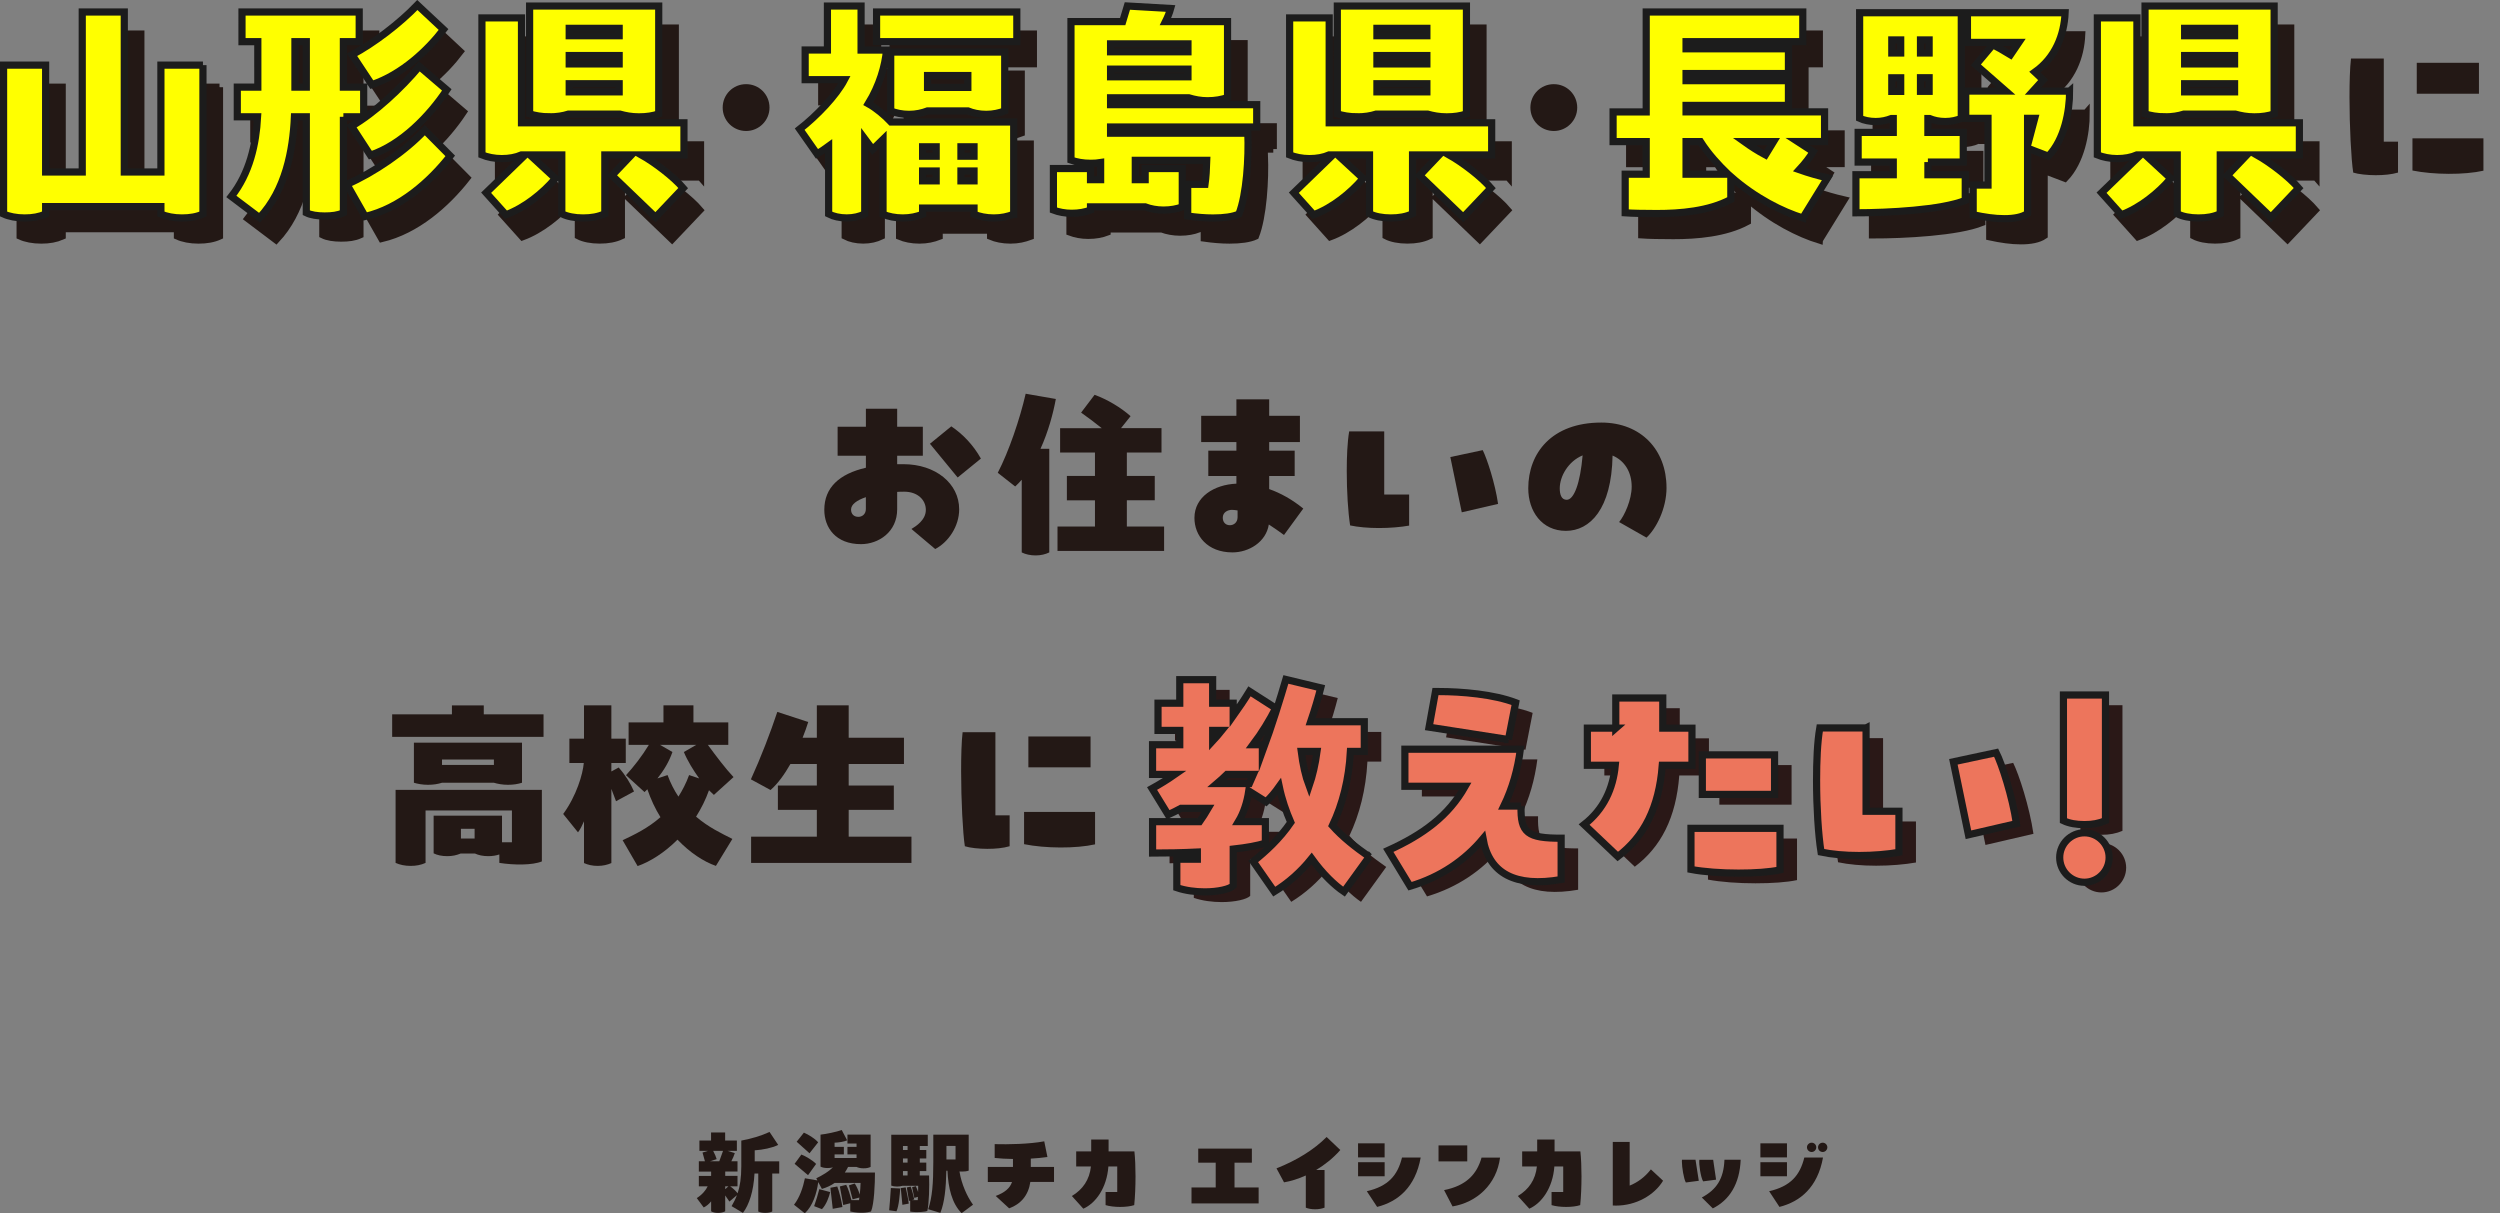 <?xml version="1.0" encoding="UTF-8"?>
<svg id="_レイヤー_2" data-name="レイヤー 2" xmlns="http://www.w3.org/2000/svg" viewBox="0 0 824.09 399.97">
  <rect x="0" y="0" width="824.09" height="399.97" fill="#808080" stroke="none"/>
  <defs>
    <style>
      .cls-1 {
        fill: #ed755c;
      }

      .cls-1, .cls-2 {
        stroke: #1c1c1c;
      }

      .cls-1, .cls-2, .cls-3 {
        stroke-miterlimit: 10;
        stroke-width: 2.37px;
      }

      .cls-2 {
        fill: #ff0;
      }

      .cls-4, .cls-3 {
        fill: #231815;
      }

      .cls-5 {
        fill: #2a1817;
      }

      .cls-3 {
        stroke: #231815;
      }
    </style>
  </defs>
  <g id="_レイヤー_21" data-name="レイヤー 21">
    <g>
      <path class="cls-4" d="M256.85,386.85h-2.29v12.5c-.62.31-1.42.46-2.29.46-.93,0-1.73-.15-2.32-.46v-12.5h-1.24c-.31,5.94-1.79,10.27-3.81,12.97l-3.74-2.23c.68-1.15,1.27-2.32,1.76-3.62l-2.48,2.1-1.39-2.01v5.23c-.68.34-1.42.53-2.35.53s-1.7-.19-2.29-.53v-3.28c-.74.93-1.61,1.61-2.44,2.01l-2.29-3.09c1.86-1.18,3-2.63,3.59-3.87h-2.91v-3.44h4.05v-1.42h-4.05v-3.4h2.01l-.8-2.88,1.83-.56h-2.85v-3.4h3.84v-2.66h4.64v2.66h3.87v3.4h-3.09l2.41.74c-.25.8-.65,1.79-1.15,2.69h2.04v3.4h-4.05v1.42h4.05v3.44h-2.44c.84.53,1.86,1.52,2.48,2.29.77-2.32,1.21-5.11,1.21-8.91v-8.45c3.4-.65,6.41-1.52,9.31-2.85l2.85,4.27c-2.1,1.02-5.04,1.61-7.74,1.79v3.62h8.08v4.02ZM236.24,382.09l-2.2.71h3.06l1.24-3.43h-3.25c.46.84,1.02,2.2,1.15,2.72ZM239.06,391.99l1.05-.93h-1.05v.93Z"/>
      <path class="cls-4" d="M288.42,386.54c0,3.53-.25,10.37-1.3,12.81-1.27.37-3.4.74-6.84,0v-2.72l-2.32.59-1.11-6.13,2.1-.53c.65,1.21,1.33,3.5,1.73,5.04h2.48c.06-.34.09-.56.12-.84l-2.23.59-1.21-4.61,1.92-.62c.53.77,1.27,2.35,1.64,3.65.15-1.27.25-2.6.28-3.84h-8.54c-1.21.84-2.6,1.52-4.21,1.98l-1.21-2.26c-.46,3.71-1.83,7.89-4.42,10.3l-3.56-2.82c1.86-2.41,2.94-5.57,3.59-8.73l4.12.71-.37-.71c2.23-1.08,4.05-2.2,5.48-3.59-.53.15-1.08.22-1.76.22-.93,0-1.67-.15-2.32-.46v-10.55c1.83-.19,5.23-.9,6.99-1.52l1.79,3.4c-1.11.46-2.66.71-4.15.77v1.39h3.06v2.48h-3.06v1.18h7.24v-1.18h-3v-2.48h3v-1.11h-3v-2.94h7.64v10.65c-.71.34-1.42.46-2.32.46s-1.7-.15-2.32-.46h-2.79c-.31.65-.68,1.27-1.08,1.86h9.93ZM266.36,387.38l-4.43-3.74,2.23-3.06c1.39.5,3.81,1.98,4.86,3.09l-2.66,3.71ZM266.85,380.17l-4.24-3.81,2.38-3c1.42.59,3.62,1.92,4.7,3.19l-2.85,3.62ZM268.37,397.59c.68-1.95,1.24-3.81,1.7-5.6l3.59.96c-.34,1.45-1.24,4.12-2.72,5.63l-2.57-.99ZM274.5,398.46l-.77-6.93,2.26-.43c.68,1.61,1.55,5.45,1.7,6.78l-3.19.59Z"/>
      <path class="cls-4" d="M293.1,398.95c.22-2.26.4-4.95.56-7.33l3.09.15c-.15,1.83-.4,5.76-1.24,7.52l-2.41-.34ZM303.19,386.02v1.45h3.06c.15,3.53,0,9.22-.56,11.67-.56.34-3.31.59-5.66.25v-3.62l-.4.09-.71-4.43,1.27-.28c.5,1.33.93,3,1.18,4.24l-.8.22h1.95c.03-.34.06-.9.06-1.08l-1.18.34-.74-3.53,1.21-.34c.22.43.53,1.18.77,1.92.03-1.24.03-1.58.03-2.04h-5.2c-.5.15-1.08.25-1.76.25-.77,0-1.39-.12-1.92-.31v-16.77h12.04v3.71h-2.63v1.33h2.14v2.79h-2.14v1.36h2.14v2.78h-2.14ZM297.46,397.16l-.53-5.51,1.61-.25c.31,1.24.9,4.18,1.02,5.35l-2.1.4ZM297.65,379.09h1.52v-1.33h-1.52v1.33ZM297.65,381.87v1.36h1.52v-1.36h-1.52ZM297.65,386.02v1.45h1.52v-1.45h-1.52ZM316.99,399.91c-3.19-3.19-4.43-8.32-4.67-13.99h-.37c-.12,5.76-.59,10.46-1.98,13.89l-3.99-1.21c1.33-4.02,1.67-8.51,1.67-15.5v-9.07h11.67v11.85c-.62.22-1.33.31-2.17.31-.25,0-.46,0-.87-.03.65,4.15,2.54,8.32,4.46,10.95l-3.74,2.79ZM311.98,382.21h3v-4.46h-3v4.46Z"/>
      <path class="cls-4" d="M339.8,384.66h7.64v4.95h-7.8c-.65,4.46-3.19,7.33-6.99,8.7l-4.43-4.08c2.97-1.11,4.7-2.54,5.38-4.61h-7.98v-4.95h8.29v-2.63c-2.23-.03-4.33-.15-6.03-.34v-4.55c4.46.12,11.39,0,16.34-.93l1.05,5.17c-1.73.25-3.59.43-5.48.53v2.75Z"/>
      <path class="cls-4" d="M359.71,375.62h5.72v3.93h8.51c.25,2.26.37,5.2.37,8.2,0,3.31-.15,6.72-.43,9.5-2.38.8-6.81.8-9.44,0v-4.33h3.84v-8.42h-2.91c-.53,7.15-4.21,12.13-8.26,13.93l-3.78-4.18c3.62-2.17,5.82-5.38,6.28-9.75h-4.86v-4.95h4.95v-3.93Z"/>
      <path class="cls-4" d="M412.66,378.62v4.64h-5.72v8.17h7.95v5.26h-22.13v-5.26h7.98v-8.17h-5.76v-4.64h17.67Z"/>
      <path class="cls-4" d="M441.81,379.09c-2.32,2.66-5.11,4.86-7.98,6.59h2.79v12.41c-.93.34-1.92.53-3.09.53-1.24,0-2.26-.19-3.09-.53v-10.61c-2.48,1.11-4.92,1.89-7.18,2.26l-2.48-4.61c6.53-2.57,12.32-6.1,16.52-10.34l4.52,4.3Z"/>
      <path class="cls-4" d="M456.42,381.53h-8.76v-4.64h8.76v4.64ZM447.67,387.75v-4.64h8.76v4.64h-8.76ZM450.55,392.67c7.09-1.64,10.15-5.23,11.6-11.11h6.16c-1.76,9.78-7.46,14.54-14.36,16.28l-3.4-5.17Z"/>
      <path class="cls-4" d="M474.19,377.57h9.47v5.26h-9.47v-5.26ZM476.02,392.3c7.15-1.42,10.77-5.08,12.35-10.71h6.1c-1.14,8.85-7.67,14.76-15.66,16.09l-2.79-5.38Z"/>
      <path class="cls-4" d="M506.72,375.62h5.72v3.93h8.51c.25,2.26.37,5.2.37,8.2,0,3.31-.15,6.72-.43,9.5-2.38.8-6.81.8-9.44,0v-4.33h3.84v-8.42h-2.91c-.53,7.15-4.21,12.13-8.26,13.93l-3.78-4.18c3.62-2.17,5.82-5.38,6.28-9.75h-4.86v-4.95h4.95v-3.93Z"/>
      <path class="cls-4" d="M531.63,376.43h5.57v14.39c2.6-1.05,5.01-2.79,6.99-5.35l4.02,3.74c-2.88,4.77-8.91,8.2-15.5,8.2-.37,0-.71,0-1.08-.03v-20.95Z"/>
      <path class="cls-4" d="M558.9,382.3l1.08,6.93-4.27.56c-.68-1.18-1.3-5.07-1.3-6.9,0-.25,0-.43.03-.59h4.46ZM564.72,382.3l.96,6.56-4.27.56c-.8-1.3-1.45-5.76-1.24-7.12h4.55ZM560.98,394.74c4.83-2.6,7.21-6.1,7.46-12.44h5.35c-.34,7.92-3.62,13.24-9.19,16.03l-3.62-3.59Z"/>
      <path class="cls-4" d="M589.05,381.53h-8.76v-4.64h8.76v4.64ZM580.29,387.75v-4.64h8.76v4.64h-8.76ZM583.17,392.67c7.09-1.64,10.15-5.23,11.6-11.11h6.16c-1.76,9.78-7.46,14.54-14.36,16.28l-3.4-5.17ZM595.64,378.19c0-.84.71-1.52,1.55-1.52s1.52.68,1.52,1.52-.68,1.55-1.52,1.55-1.55-.68-1.55-1.55ZM599.29,378.19c0-.84.68-1.52,1.55-1.52.8,0,1.52.68,1.52,1.52s-.71,1.55-1.52,1.55c-.87,0-1.55-.68-1.55-1.55Z"/>
    </g>
    <g>
      <path class="cls-3" d="M72.35,28.75v49.08c-1.96.9-4.24,1.3-6.93,1.3s-5.14-.49-6.93-1.3v-2.45H20.5v2.45c-2.04.9-4.24,1.3-6.93,1.3s-5.14-.49-6.93-1.3V28.75h13.86v35.22h12.07V11.22h13.86v52.75h12.07V28.75h13.86Z"/>
      <path class="cls-3" d="M118.65,45.79v31.63c-1.79.82-3.83,1.06-6.2,1.06s-4.57-.33-6.03-1.06v-31.63h-3.91c-.49,11.09-2.94,24.13-11.5,33.26l-9.29-7.01c6.03-7.66,8.15-17.2,8.64-26.25h-6.69v-9.78h6.77v-15h-5.22v-9.78h38.64v9.78h-5.22v15h6.69v9.78h-6.69ZM106.42,36v-15h-3.75v15h3.75ZM153.87,58.67c-6.77,8.64-16.63,17.28-28.05,19.97l-6.03-10.6c8.81-3.83,19.32-11.01,25.68-17.85l8.4,8.48ZM143.68,29.16l9.05,7.75c-5.71,8.64-14.92,18.1-25.19,21.52l-6.2-9.54c7.58-4.4,16.39-12.56,22.34-19.73ZM121.51,25.32c7.09-3.75,15.73-10.35,21.52-16.39l8.64,8.07c-5.14,6.77-13.7,14.84-23.64,18.18l-6.52-9.86Z"/>
      <path class="cls-3" d="M230.91,58.34h-14.02c4.32,2.45,10.52,7.09,13.78,10.92l-9.13,9.62-14.35-13.78,6.44-6.77h-8.8v19.4c-2.12.98-4.4,1.39-7.17,1.39s-5.3-.49-7.01-1.39v-19.4h-10.52l8.4,7.75c-4,4.81-10.27,9.78-16.31,11.98l-6.52-7.26,12.88-12.47h-1.22c-1.88.82-4.08,1.22-6.52,1.22s-4.73-.49-6.52-1.22V13.18h13.04v34.57h53.56v10.6ZM186.56,45.79c-2.53,0-4.81-.41-6.52-.98V9.26h42.56v35.55c-1.88.65-4,.98-6.52.98s-4.48-.41-6.28-.9h-16.96c-1.79.57-3.83.9-6.28.9ZM193.08,16.6v2.45h16.47v-2.45h-16.47ZM193.08,28.34h16.47v-2.77h-16.47v2.77ZM193.08,37.55h16.47v-2.69h-16.47v2.69Z"/>
      <path class="cls-3" d="M339.58,77.91c-1.88.73-3.99,1.22-6.52,1.22s-4.81-.49-6.52-1.22v-2.04h-16.96v2.04c-1.88.73-4,1.22-6.52,1.22s-4.81-.49-6.52-1.22v-24.7l-3.42,3.34-2.61-3.51v24.78c-1.71.82-3.67,1.3-5.95,1.3s-4.4-.49-5.95-1.3v-22.34c-1.22.9-2.45,1.71-3.83,2.53l-5.71-8.15c5.63-4.4,11.98-11.01,14.76-16.31h-12.96v-9.78h7.34v-14.51h11.09v14.51h8.4c-.49,5.22-2.28,11.58-6.03,17.69,2.53,1.39,5.46,3.83,7.5,6.03h40.44v30.41ZM340.64,11.22v9.78h-46.23v-9.78h46.23ZM305.09,44.97c-2.36,0-4.48-.49-6.03-1.14v-19.4h37.58v19.4c-1.71.65-3.75,1.14-6.11,1.14s-4.48-.49-6.03-1.14h-13.29c-1.71.65-3.75,1.14-6.11,1.14ZM309.58,55.65v3.1h4.48v-3.1h-4.48ZM309.58,66.9h4.48v-3.26h-4.48v3.26ZM311.21,32.17v3.91h13.29v-3.91h-13.29ZM326.54,55.65h-4.32v3.1h4.32v-3.1ZM326.54,66.9v-3.26h-4.32v3.26h4.32Z"/>
      <path class="cls-3" d="M419.72,49.13h-48.18v2.04h45.25c.33,8.15-.41,20.22-2.94,26.66-1.96.9-4.97,1.3-8.56,1.3-2.61,0-5.46-.24-8.32-.65v-10.44h5.71c.33-2.28.49-5.14.57-7.91h-23.56v6.36h3.26v-3.67h12.23v12.64c-1.71.65-3.75,1.06-6.2,1.06-2.2,0-4.32-.41-6.03-1.06h-18.02v1.06c-1.71.65-3.75,1.06-6.2,1.06-2.2,0-4.32-.41-6.03-1.06v-13.7h12.23v3.67h3.34v-5.63c-.98.16-2.04.24-3.26.24-2.61,0-4.65-.41-6.52-1.06V14.4h17.04l1.55-5.14,14.27.82c-.41,1.47-.98,2.85-1.71,4.32h20.46v25.03c-1.88.65-4,1.06-6.6,1.06-2.28,0-4.32-.41-6.2-.98h-25.76v2.28h48.18v7.34ZM397.05,21.74h-25.52v2.61h25.52v-2.61ZM371.53,30.05v2.53h25.52v-2.53h-25.52Z"/>
      <path class="cls-3" d="M497.16,58.34h-14.02c4.32,2.45,10.52,7.09,13.78,10.92l-9.13,9.62-14.35-13.78,6.44-6.77h-8.8v19.4c-2.12.98-4.4,1.39-7.17,1.39s-5.3-.49-7.01-1.39v-19.4h-10.52l8.4,7.75c-4,4.81-10.27,9.78-16.31,11.98l-6.52-7.26,12.88-12.47h-1.22c-1.88.82-4.08,1.22-6.52,1.22s-4.73-.49-6.52-1.22V13.18h13.04v34.57h53.56v10.6ZM452.81,45.79c-2.53,0-4.81-.41-6.52-.98V9.26h42.56v35.55c-1.88.65-3.99.98-6.52.98s-4.48-.41-6.28-.9h-16.96c-1.79.57-3.83.9-6.28.9ZM459.33,16.6v2.45h16.47v-2.45h-16.47ZM459.33,28.34h16.47v-2.77h-16.47v2.77ZM459.33,37.55h16.47v-2.69h-16.47v2.69Z"/>
      <path class="cls-3" d="M599.72,79.13c-6.6-2.04-15.57-6.44-23.72-13.62v7.5c-7.26,3.91-16.79,4.65-24.38,4.65-4.4,0-8.15-.08-10.44-.24v-12.72h6.93v-10.76h-10.92v-9.78h10.92V11.22h51.61v9.78h-38.48v2.36h33.75v8.15h-33.75v2.36h33.75v8.15h-33.75v2.12h45.66v9.78h-8.89l5.14,3.34c-.98,1.71-2.61,3.83-4.57,5.95,3.02,1.06,6.11,1.96,9.29,2.69l-8.15,13.21ZM575.1,64.7c-3.26-3.1-6.52-6.69-9.13-10.76h-4.73v10.76h13.86ZM590.1,53.94h-9.7c2.28,1.63,4.57,3.1,7.01,4.4l2.69-4.4Z"/>
      <path class="cls-3" d="M640.96,60.71v4.16h12.31v8.48c-7.91,3.18-25.44,4.08-36.04,4.08v-12.56h12.31v-4.16h-11.58v-9.78h11.58v-4.57h-.65c-1.47.57-3.18.98-5.14.98s-3.91-.41-5.3-1.06V11.46h33.51v34.81c-1.47.65-3.26,1.06-5.3,1.06s-3.75-.41-5.14-.98h-.57v4.57h11.66v9.78h-11.66ZM632,20.43h-2.94v4.32h2.94v-4.32ZM632,37.39v-4.48h-2.94v4.48h2.94ZM641.37,24.75v-4.32h-2.85v4.32h2.85ZM638.52,32.91v4.48h2.85v-4.48h-2.85ZM687.68,37.31c0,6.69-1.71,15.9-7.01,21.44l-6.85-2.61v21.52c-1.79,1.22-4.48,1.71-7.66,1.71s-6.52-.49-10.27-1.3v-9.78h4.89v-22.01h-7.34v-8.97h13.21l-9.87-8.64,5.54-6.6c1.3.57,3.34,1.71,5.87,3.26l2.77-4.08h-16.96v-9.78h32.2c-.33,7.34-3.18,14.76-9.95,19.57.98.9,1.96,1.88,2.69,2.61l-3.34,3.67h12.07ZM673.82,46.28v8.89l2.36-8.89h-2.36Z"/>
      <path class="cls-3" d="M763.41,58.34h-14.02c4.32,2.45,10.52,7.09,13.78,10.92l-9.13,9.62-14.35-13.78,6.44-6.77h-8.8v19.4c-2.12.98-4.4,1.39-7.17,1.39s-5.3-.49-7.01-1.39v-19.4h-10.52l8.4,7.75c-4,4.81-10.27,9.78-16.31,11.98l-6.52-7.26,12.88-12.47h-1.22c-1.88.82-4.08,1.22-6.52,1.22s-4.73-.49-6.52-1.22V13.18h13.04v34.57h53.56v10.6ZM719.06,45.79c-2.53,0-4.81-.41-6.52-.98V9.26h42.56v35.55c-1.88.65-3.99.98-6.52.98s-4.48-.41-6.28-.9h-16.96c-1.79.57-3.83.9-6.28.9ZM725.58,16.6v2.45h16.47v-2.45h-16.47ZM725.58,28.34h16.47v-2.77h-16.47v2.77ZM725.58,37.55h16.47v-2.69h-16.47v2.69Z"/>
    </g>
    <g>
      <path class="cls-2" d="M66.9,21.47v49.08c-1.96.9-4.24,1.3-6.93,1.3s-5.14-.49-6.93-1.3v-2.45H15.04v2.45c-2.04.9-4.24,1.3-6.93,1.3s-5.14-.49-6.93-1.3V21.47h13.86v35.22h12.07V3.95h13.86v52.75h12.07V21.47h13.86Z"/>
      <path class="cls-2" d="M113.2,38.51v31.63c-1.79.82-3.83,1.06-6.2,1.06s-4.57-.33-6.03-1.06v-31.63h-3.91c-.49,11.09-2.94,24.13-11.5,33.26l-9.29-7.01c6.03-7.66,8.15-17.2,8.64-26.25h-6.69v-9.78h6.77v-15h-5.22V3.95h38.64v9.78h-5.22v15h6.69v9.78h-6.69ZM100.97,28.73v-15h-3.75v15h3.75ZM148.42,51.39c-6.77,8.64-16.63,17.28-28.05,19.97l-6.03-10.6c8.81-3.83,19.32-11.01,25.68-17.85l8.4,8.48ZM138.23,21.88l9.05,7.75c-5.71,8.64-14.92,18.1-25.19,21.52l-6.2-9.54c7.58-4.4,16.39-12.56,22.34-19.73ZM116.05,18.05c7.09-3.75,15.73-10.35,21.52-16.39l8.64,8.07c-5.14,6.77-13.7,14.84-23.64,18.18l-6.52-9.86Z"/>
      <path class="cls-2" d="M225.45,51.07h-14.02c4.32,2.45,10.52,7.09,13.78,10.92l-9.13,9.62-14.35-13.78,6.44-6.77h-8.8v19.4c-2.12.98-4.4,1.39-7.17,1.39s-5.3-.49-7.01-1.39v-19.4h-10.52l8.4,7.75c-4,4.81-10.27,9.78-16.31,11.98l-6.52-7.26,12.88-12.47h-1.22c-1.88.82-4.08,1.22-6.52,1.22s-4.73-.49-6.52-1.22V5.9h13.04v34.57h53.56v10.6ZM181.1,38.51c-2.53,0-4.81-.41-6.52-.98V1.99h42.56v35.55c-1.88.65-4,.98-6.52.98s-4.48-.41-6.28-.9h-16.96c-1.79.57-3.83.9-6.28.9ZM187.63,9.33v2.45h16.47v-2.45h-16.47ZM187.63,21.07h16.47v-2.77h-16.47v2.77ZM187.63,30.28h16.47v-2.69h-16.47v2.69Z"/>
      <path class="cls-4" d="M238.22,35.46c0-4.26,3.4-7.72,7.72-7.72s7.72,3.46,7.72,7.72-3.46,7.72-7.72,7.72-7.72-3.4-7.72-7.72Z"/>
      <path class="cls-2" d="M334.12,70.63c-1.88.73-3.99,1.22-6.52,1.22s-4.81-.49-6.52-1.22v-2.04h-16.96v2.04c-1.88.73-4,1.22-6.52,1.22s-4.81-.49-6.52-1.22v-24.7l-3.42,3.34-2.61-3.51v24.78c-1.71.82-3.67,1.3-5.95,1.3s-4.4-.49-5.95-1.3v-22.34c-1.22.9-2.45,1.71-3.83,2.53l-5.71-8.15c5.63-4.4,11.98-11.01,14.76-16.31h-12.96v-9.78h7.34V1.99h11.09v14.51h8.4c-.49,5.22-2.28,11.58-6.03,17.69,2.53,1.39,5.46,3.83,7.5,6.03h40.44v30.41ZM335.18,3.95v9.78h-46.23V3.95h46.23ZM299.64,37.7c-2.36,0-4.48-.49-6.03-1.14v-19.4h37.58v19.4c-1.71.65-3.75,1.14-6.11,1.14s-4.48-.49-6.03-1.14h-13.29c-1.71.65-3.75,1.14-6.11,1.14ZM304.12,48.38v3.1h4.48v-3.1h-4.48ZM304.12,59.63h4.48v-3.26h-4.48v3.26ZM305.75,24.9v3.91h13.29v-3.91h-13.29ZM321.08,48.38h-4.32v3.1h4.32v-3.1ZM321.08,59.63v-3.26h-4.32v3.26h4.32Z"/>
      <path class="cls-2" d="M414.26,41.86h-48.18v2.04h45.25c.33,8.15-.41,20.22-2.94,26.66-1.96.9-4.97,1.3-8.56,1.3-2.61,0-5.46-.24-8.32-.65v-10.44h5.71c.33-2.28.49-5.14.57-7.91h-23.56v6.36h3.26v-3.67h12.23v12.64c-1.71.65-3.75,1.06-6.2,1.06-2.2,0-4.32-.41-6.03-1.06h-18.02v1.06c-1.71.65-3.75,1.06-6.2,1.06-2.2,0-4.32-.41-6.03-1.06v-13.7h12.23v3.67h3.34v-5.63c-.98.16-2.04.24-3.26.24-2.61,0-4.65-.41-6.52-1.06V7.12h17.04l1.55-5.14,14.27.82c-.41,1.47-.98,2.85-1.71,4.32h20.46v25.03c-1.88.65-4,1.06-6.6,1.06-2.28,0-4.32-.41-6.2-.98h-25.76v2.28h48.18v7.34ZM391.6,14.46h-25.52v2.61h25.52v-2.61ZM366.08,22.78v2.53h25.52v-2.53h-25.52Z"/>
      <path class="cls-2" d="M491.7,51.07h-14.02c4.32,2.45,10.52,7.09,13.78,10.92l-9.13,9.62-14.35-13.78,6.44-6.77h-8.8v19.4c-2.12.98-4.4,1.39-7.17,1.39s-5.3-.49-7.01-1.39v-19.4h-10.52l8.4,7.75c-4,4.81-10.27,9.78-16.31,11.98l-6.52-7.26,12.88-12.47h-1.22c-1.88.82-4.08,1.22-6.52,1.22s-4.73-.49-6.52-1.22V5.9h13.04v34.57h53.56v10.6ZM447.35,38.51c-2.53,0-4.81-.41-6.52-.98V1.99h42.56v35.55c-1.88.65-3.99.98-6.52.98s-4.48-.41-6.28-.9h-16.96c-1.79.57-3.83.9-6.28.9ZM453.88,9.33v2.45h16.47v-2.45h-16.47ZM453.88,21.07h16.47v-2.77h-16.47v2.77ZM453.88,30.28h16.47v-2.69h-16.47v2.69Z"/>
      <path class="cls-4" d="M504.47,35.46c0-4.26,3.4-7.72,7.72-7.72s7.72,3.46,7.72,7.72-3.46,7.72-7.72,7.72-7.72-3.4-7.72-7.72Z"/>
      <path class="cls-2" d="M594.26,71.86c-6.6-2.04-15.57-6.44-23.72-13.62v7.5c-7.26,3.91-16.79,4.65-24.38,4.65-4.4,0-8.15-.08-10.44-.24v-12.72h6.93v-10.76h-10.92v-9.78h10.92V3.95h51.61v9.78h-38.48v2.36h33.75v8.15h-33.75v2.36h33.75v8.15h-33.75v2.12h45.66v9.78h-8.89l5.14,3.34c-.98,1.71-2.61,3.83-4.57,5.95,3.02,1.06,6.11,1.96,9.29,2.69l-8.15,13.21ZM569.64,57.43c-3.26-3.1-6.52-6.69-9.13-10.76h-4.73v10.76h13.86ZM584.64,46.67h-9.7c2.28,1.63,4.57,3.1,7.01,4.4l2.69-4.4Z"/>
      <path class="cls-2" d="M635.51,53.43v4.16h12.31v8.48c-7.91,3.18-25.44,4.08-36.04,4.08v-12.56h12.31v-4.16h-11.58v-9.78h11.58v-4.57h-.65c-1.47.57-3.18.98-5.14.98s-3.91-.41-5.3-1.06V4.19h33.51v34.81c-1.47.65-3.26,1.06-5.3,1.06s-3.75-.41-5.14-.98h-.57v4.57h11.66v9.78h-11.66ZM626.54,13.16h-2.94v4.32h2.94v-4.32ZM626.54,30.12v-4.48h-2.94v4.48h2.94ZM635.91,17.48v-4.32h-2.85v4.32h2.85ZM633.06,25.63v4.48h2.85v-4.48h-2.85ZM682.22,30.03c0,6.69-1.71,15.9-7.01,21.44l-6.85-2.61v21.52c-1.79,1.22-4.48,1.71-7.66,1.71s-6.52-.49-10.27-1.3v-9.78h4.89v-22.01h-7.34v-8.97h13.21l-9.87-8.64,5.54-6.6c1.3.57,3.34,1.71,5.87,3.26l2.77-4.08h-16.96V4.19h32.2c-.33,7.34-3.18,14.76-9.95,19.57.98.9,1.96,1.88,2.69,2.61l-3.34,3.67h12.07ZM668.36,39v8.89l2.36-8.89h-2.36Z"/>
      <path class="cls-2" d="M757.95,51.07h-14.02c4.32,2.45,10.52,7.09,13.78,10.92l-9.13,9.62-14.35-13.78,6.44-6.77h-8.8v19.4c-2.12.98-4.4,1.39-7.17,1.39s-5.3-.49-7.01-1.39v-19.4h-10.52l8.4,7.75c-4,4.81-10.27,9.78-16.31,11.98l-6.52-7.26,12.88-12.47h-1.22c-1.88.82-4.08,1.22-6.52,1.22s-4.73-.49-6.52-1.22V5.9h13.04v34.57h53.56v10.6ZM713.6,38.51c-2.53,0-4.81-.41-6.52-.98V1.99h42.56v35.55c-1.88.65-3.99.98-6.52.98s-4.48-.41-6.28-.9h-16.96c-1.79.57-3.83.9-6.28.9ZM720.13,9.33v2.45h16.47v-2.45h-16.47ZM720.13,21.07h16.47v-2.77h-16.47v2.77ZM720.13,30.28h16.47v-2.69h-16.47v2.69Z"/>
      <path class="cls-4" d="M785.78,19.28v27.42h4.69v10.19c-2.16.62-4.63.86-7.35.86s-5.74-.31-7.41-.86c-.68-4.32-1.23-15.19-1.23-24.76,0-5,.12-9.63.49-12.84h10.81ZM795.23,45.59h23.4v10.68c-6.3,1.42-16.43,1.36-23.4-.06v-10.62ZM796.65,20.71h20.5v10.19h-20.5v-10.19Z"/>
    </g>
    <g>
      <path class="cls-4" d="M295.74,140.66h8.46v9.57h-8.46v2.78h2.04c10.62,0,18.4,6.36,18.4,14.88,0,5.56-3.52,10.81-7.9,13.09l-7.84-6.61c1.54-.93,4.75-2.96,4.75-6.3s-2.78-5.99-7.1-5.99c-.8,0-1.54,0-2.35.06v5.74c0,7.53-6.18,11.49-11.92,11.49-8.34,0-12.1-5.43-12.1-11.3,0-7.35,4.94-11.86,13.71-13.89v-3.95h-9.32v-9.57h9.32v-5.93h10.31v5.93ZM285.42,163.88c-2.9.99-4.88,2.35-4.88,4.08,0,1.48.93,2.41,2.41,2.41,1.17,0,2.47-.8,2.47-2.59v-3.89ZM315.68,157.4l-9.14-11.12,7.04-5.74c3.77,2.53,7.23,6.11,9.76,10.62l-7.66,6.24Z"/>
      <path class="cls-4" d="M348.04,131.52c-.86,4.69-2.47,10.74-5.06,16.43h2.9v34.15c-1.3.62-2.78.99-4.51.99s-3.33-.37-4.57-.99v-23.96c-.74.86-1.42,1.54-2.16,2.22l-5.74-4.51c3.64-6.98,7.29-17.72,9.2-26.06l9.94,1.73ZM383.73,173.57v8.03h-35.14v-8.03h12.35v-8.65h-9.26v-8.03h9.26v-7.72h-11.49v-8.03h13.71c-2.1-1.73-4.26-3.33-6.79-5.13l4.45-5.87c4.2,1.54,8.58,4.14,11.86,7.04l-3.15,3.95h13.34v8.03h-11.42v7.72h9.2v8.03h-9.2v8.65h12.29Z"/>
      <path class="cls-4" d="M423.25,176.35c-1.61-1.17-3.27-2.35-5-3.46-.93,5.87-6.67,9.2-11.98,9.2-8.34,0-12.54-5.56-12.54-11.36,0-6.98,6.55-10.99,13.83-11.3v-2.53h-9.26v-8.34h9.26v-2.84h-11.61v-8.65h11.61v-5.43h10.81v5.43h10.13v8.65h-10.13v2.84h8.4v8.34h-8.4v4.32c3.71,1.3,7.53,3.4,11.24,6.42l-6.36,8.71ZM407.94,168.26c-.68-.12-1.3-.19-1.91-.19-1.17,0-2.96.68-2.96,2.59,0,1.42.86,2.47,2.35,2.47,1.23,0,2.53-.86,2.53-2.66v-2.22Z"/>
      <path class="cls-4" d="M456.29,142.2v20.81h8.21v10.25c-2.78.49-6.36.8-9.94.8s-6.92-.31-9.51-.86c-.68-4.32-1.11-11.18-1.11-17.91,0-4.75.19-9.45.8-13.09h11.55ZM481.85,168.88l-3.77-18.22,10.68-2.28c1.42,2.84,4.08,10.93,5.06,17.72l-11.98,2.78Z"/>
      <path class="cls-4" d="M549.35,160.73c0,6.98-3.46,13.59-6.61,16.49l-9.02-5.13c1.79-2.16,4.14-7.35,4.14-11.67,0-4.69-2.22-8.52-6.3-10.25-.31,17.66-7.47,24.82-15.38,24.82s-12.41-6.42-12.41-14.02c0-11.61,7.72-21.68,24.08-21.68,13.15,0,21.49,9.08,21.49,21.43ZM521.68,150.11c-4.76,1.98-7.53,6.92-7.53,10.87,0,1.91.49,3.77,2.29,3.77,2.41,0,4.45-5.43,5.25-14.64Z"/>
    </g>
    <g>
      <path class="cls-5" d="M456.95,285.78l-8.32,11.5c-3.02-2.04-6.93-5.71-10.68-10.92-3.67,4.57-7.91,8.23-12.31,10.92l-6.93-9.95c4.16-3.34,8.64-7.42,12.39-12.88-1.55-3.59-2.93-7.5-3.83-11.82-1.39,1.96-2.85,3.67-4.32,5.05l-5.71-3.59c-.57,3.83-1.71,7.26-3.42,10.11h8.89v7.09c-2.53.82-6.2,1.47-10.6,1.96v12.07c-1.14,1.14-4.97,2.04-9.38,2.04-3.02,0-6.36-.41-9.21-1.39v-9.38h6.77v-2.36c-4.89.24-10.03.33-14.76.33v-10.35h15.49c.9-1.3,1.96-2.85,2.85-4.4h-8.97c-1.39.73-2.77,1.47-4.24,2.12l-5.3-8.64c2.53-1.39,5.05-2.94,7.5-4.65h-7.34v-9.78h8.97v-4.73h-7.17v-8.97h7.17v-7.75h10.84v7.75h6.77v4.16c1.79-2.53,3.59-5.14,5.38-8.07l8.64,5.54c-2.04,3.99-4.48,8.07-7.5,12.07h3.1v2.28c3.18-8.64,6.03-17.94,7.75-23.81l11.5,2.77c-.82,3.26-1.96,7.09-3.34,11.17h17.69v9.78h-4.57c-.49,9.21-2.61,17.45-5.95,24.46,3.42,3.83,7.5,7.01,12.15,10.27ZM405.35,244.12v3.51c1.06-1.14,2.04-2.28,3.02-3.51h-3.02ZM406.73,261.65h10.68c.41-.98.82-1.96,1.3-3.02h-8.64c-1.06,1.06-2.2,2.04-3.34,3.02ZM437.14,262.47c1.14-3.34,2.04-7.17,2.61-11.41h-5.22c.57,4.4,1.39,8.15,2.61,11.41Z"/>
      <path class="cls-5" d="M507,269.07c-.24,8.89,2.12,10.6,13.21,10.6v13.62c-15,2.61-23.72-1.88-25.76-13.45-5.95,7.09-13.94,12.64-24.05,15.65l-7.17-11.82c11.5-5.22,19.81-11.33,25.36-21.12h-19.89v-12.23h38.07c-.82,6.52-2.61,12.88-5.46,18.75h5.71ZM502.85,247.14l-26.17-4.08,2.12-11.74h1.06c7.58,0,18.18.9,25.36,3.67l-2.37,12.15Z"/>
      <path class="cls-5" d="M538.22,243.39v-9.95h15.49v9.95h9.62v12.23h-9.78c-1.06,13.94-6.03,23.56-14.67,30.08l-11.09-10.52c6.44-5.05,9.54-11.82,10.27-19.57h-9.21v-12.23h9.38ZM563.01,276.41h29.35v13.7c-3.34.73-8.4,1.06-13.7,1.06-5.62,0-11.41-.41-15.65-1.22v-13.53ZM566.76,252.2h23.81v13.04h-23.81v-13.04Z"/>
      <path class="cls-5" d="M620.73,243.31v27.47h10.84v13.53c-3.67.65-8.4,1.06-13.13,1.06s-9.13-.41-12.55-1.14c-.9-5.71-1.47-14.76-1.47-23.64,0-6.28.24-12.47,1.06-17.28h15.25ZM654.48,278.53l-4.97-24.05,14.1-3.02c1.88,3.75,5.38,14.43,6.69,23.4l-15.82,3.67Z"/>
      <path class="cls-5" d="M684.56,286.03c0-4.48,3.67-8.15,8.15-8.15s8.15,3.67,8.15,8.15-3.67,8.15-8.15,8.15-8.15-3.67-8.15-8.15ZM685.78,273.88v-41.42h13.86v41.42c-2.12.9-4.24,1.3-6.93,1.3s-5.05-.41-6.93-1.3Z"/>
    </g>
    <g>
      <path class="cls-4" d="M159.47,235.48h19.7v7.41h-49.9v-7.41h19.7v-2.96h10.5v2.96ZM178.62,260.36v23.59c-3.09,1.3-9.26,1.24-14.02.49v-2.78c-1.11.37-2.28.56-3.64.56-1.73,0-3.21-.31-4.38-.86h-4.75c-1.36.56-2.72.86-4.38.86-1.79,0-3.27-.31-4.51-.93v-12.41h22.54v8.77h3.27v-10.5h-28.47v17.29c-1.48.68-3.09.99-4.94.99s-3.58-.37-4.94-.99v-24.08h48.23ZM145.7,258.02c-1.36.43-2.84.68-4.63.68s-3.4-.31-4.63-.68v-13.22h35.63v13.22c-1.36.43-2.84.68-4.63.68s-3.4-.31-4.63-.68h-17.11ZM162.81,250.36h-17.11v1.79h17.11v-1.79ZM156.45,273.21h-4.51v3.21h4.51v-3.21Z"/>
      <path class="cls-4" d="M203.07,264.13l-1.54-4.08v24.45c-1.3.56-2.72.93-4.51.93s-3.27-.37-4.51-.93v-13.77c-.62,1.42-1.23,2.66-1.98,3.64l-4.88-6.05c4.38-5.99,6.48-13.15,6.79-16.8h-4.75v-8.03h4.82v-10.99h9.02v10.99h4.75v8.03h-4.75v2.78l2.41-1.3c2.16,2.41,3.89,5.19,5.06,7.9l-5.93,3.21ZM229.44,269.19c4.08,3.52,8.46,5.56,11.98,7.35l-5.43,8.89c-4.08-1.42-8.58-4.38-12.66-8.65-4.32,4.32-9.08,7.29-13.15,8.71l-4.94-8.52c3.77-1.79,8.34-3.95,12.47-7.6-1.73-2.78-3.15-5.8-4.32-9.2l-.93.93-6.11-5.56c2.53-2.78,5.25-6.24,7.53-10h-6.67v-7.41h11.49v-5.62h9.88v5.62h11.49v7.41h-6.73c2.72,3.71,5.74,7.72,8.46,10.62l-6.48,5.87c-.49-.43-1.05-.99-1.61-1.54-1.11,3.15-2.59,6.05-4.26,8.71ZM217.58,245.54l4.08,2.35c-1.11,3.21-2.84,6.05-4.94,8.71l3.33-1.11c.99,2.72,2.22,5.06,3.58,7.1,1.3-2.04,2.53-4.38,3.52-7.1l3.33,1.11c-1.91-2.66-3.83-5.74-5.06-8.71l4.08-2.35h-11.92Z"/>
      <path class="cls-4" d="M300.45,275.8v8.65h-52.86v-8.65h21.67v-8.83h-12.84v-8.03h12.84v-7.1h-8.71c-1.98,3.46-4.14,6.48-6.55,8.58l-6.48-3.52c3.27-7.16,6.48-15.5,8.71-22.23l10.19,3.33c-.49,1.61-1.11,3.33-1.85,5.19h4.69v-10.68h10.5v10.68h18.22v8.65h-18.22v7.1h14.88v8.03h-14.88v8.83h20.69Z"/>
      <path class="cls-4" d="M328.12,241.34v27.42h4.69v10.19c-2.16.62-4.63.86-7.35.86s-5.74-.31-7.41-.86c-.68-4.32-1.23-15.19-1.23-24.76,0-5,.12-9.63.49-12.84h10.81ZM337.57,267.65h23.4v10.68c-6.3,1.42-16.43,1.36-23.4-.06v-10.62ZM338.99,242.76h20.5v10.19h-20.5v-10.19Z"/>
      <path class="cls-1" d="M451.35,282.42l-8.32,11.5c-3.02-2.04-6.93-5.71-10.68-10.92-3.67,4.57-7.91,8.23-12.31,10.92l-6.93-9.95c4.16-3.34,8.64-7.42,12.39-12.88-1.55-3.59-2.93-7.5-3.83-11.82-1.39,1.96-2.85,3.67-4.32,5.05l-5.71-3.59c-.57,3.83-1.71,7.26-3.42,10.11h8.89v7.09c-2.53.82-6.2,1.47-10.6,1.96v12.07c-1.14,1.14-4.97,2.04-9.38,2.04-3.02,0-6.36-.41-9.21-1.39v-9.38h6.77v-2.36c-4.89.24-10.03.33-14.76.33v-10.35h15.49c.9-1.3,1.96-2.85,2.85-4.4h-8.97c-1.39.73-2.77,1.47-4.24,2.12l-5.3-8.64c2.53-1.39,5.05-2.94,7.5-4.65h-7.34v-9.78h8.97v-4.73h-7.17v-8.97h7.17v-7.75h10.84v7.75h6.77v4.16c1.79-2.53,3.59-5.14,5.38-8.07l8.64,5.54c-2.04,3.99-4.48,8.07-7.5,12.07h3.1v2.28c3.18-8.64,6.03-17.94,7.75-23.81l11.5,2.77c-.82,3.26-1.96,7.09-3.34,11.17h17.69v9.78h-4.57c-.49,9.21-2.61,17.45-5.95,24.46,3.42,3.83,7.5,7.01,12.15,10.27ZM399.74,240.76v3.51c1.06-1.14,2.04-2.28,3.02-3.51h-3.02ZM401.13,258.29h10.68c.41-.98.81-1.96,1.3-3.02h-8.64c-1.06,1.06-2.2,2.04-3.34,3.02ZM431.54,259.1c1.14-3.34,2.04-7.17,2.61-11.41h-5.22c.57,4.4,1.39,8.15,2.61,11.41Z"/>
      <path class="cls-1" d="M501.4,265.71c-.24,8.89,2.12,10.6,13.21,10.6v13.62c-15,2.61-23.72-1.88-25.76-13.45-5.95,7.09-13.94,12.64-24.05,15.65l-7.17-11.82c11.5-5.22,19.81-11.33,25.36-21.12h-19.89v-12.23h38.07c-.82,6.52-2.61,12.88-5.46,18.75h5.71ZM497.24,243.78l-26.17-4.08,2.12-11.74h1.06c7.58,0,18.18.9,25.36,3.67l-2.37,12.15Z"/>
      <path class="cls-1" d="M532.62,240.03v-9.95h15.49v9.95h9.62v12.23h-9.78c-1.06,13.94-6.03,23.56-14.67,30.08l-11.09-10.52c6.44-5.05,9.54-11.82,10.27-19.57h-9.21v-12.23h9.38ZM557.4,273.05h29.35v13.7c-3.34.73-8.4,1.06-13.7,1.06-5.62,0-11.41-.41-15.65-1.22v-13.53ZM561.15,248.83h23.81v13.04h-23.81v-13.04Z"/>
      <path class="cls-1" d="M615.12,239.95v27.47h10.84v13.53c-3.67.65-8.4,1.06-13.13,1.06s-9.13-.41-12.55-1.14c-.9-5.71-1.47-14.76-1.47-23.64,0-6.28.24-12.47,1.06-17.28h15.25ZM648.87,275.17l-4.97-24.05,14.1-3.02c1.88,3.75,5.38,14.43,6.69,23.4l-15.82,3.67Z"/>
      <path class="cls-1" d="M678.95,282.67c0-4.48,3.67-8.15,8.15-8.15s8.15,3.67,8.15,8.15-3.67,8.15-8.15,8.15-8.15-3.67-8.15-8.15ZM680.18,270.52v-41.42h13.86v41.42c-2.12.9-4.24,1.3-6.93,1.3s-5.05-.41-6.93-1.3Z"/>
    </g>
  </g>
</svg>